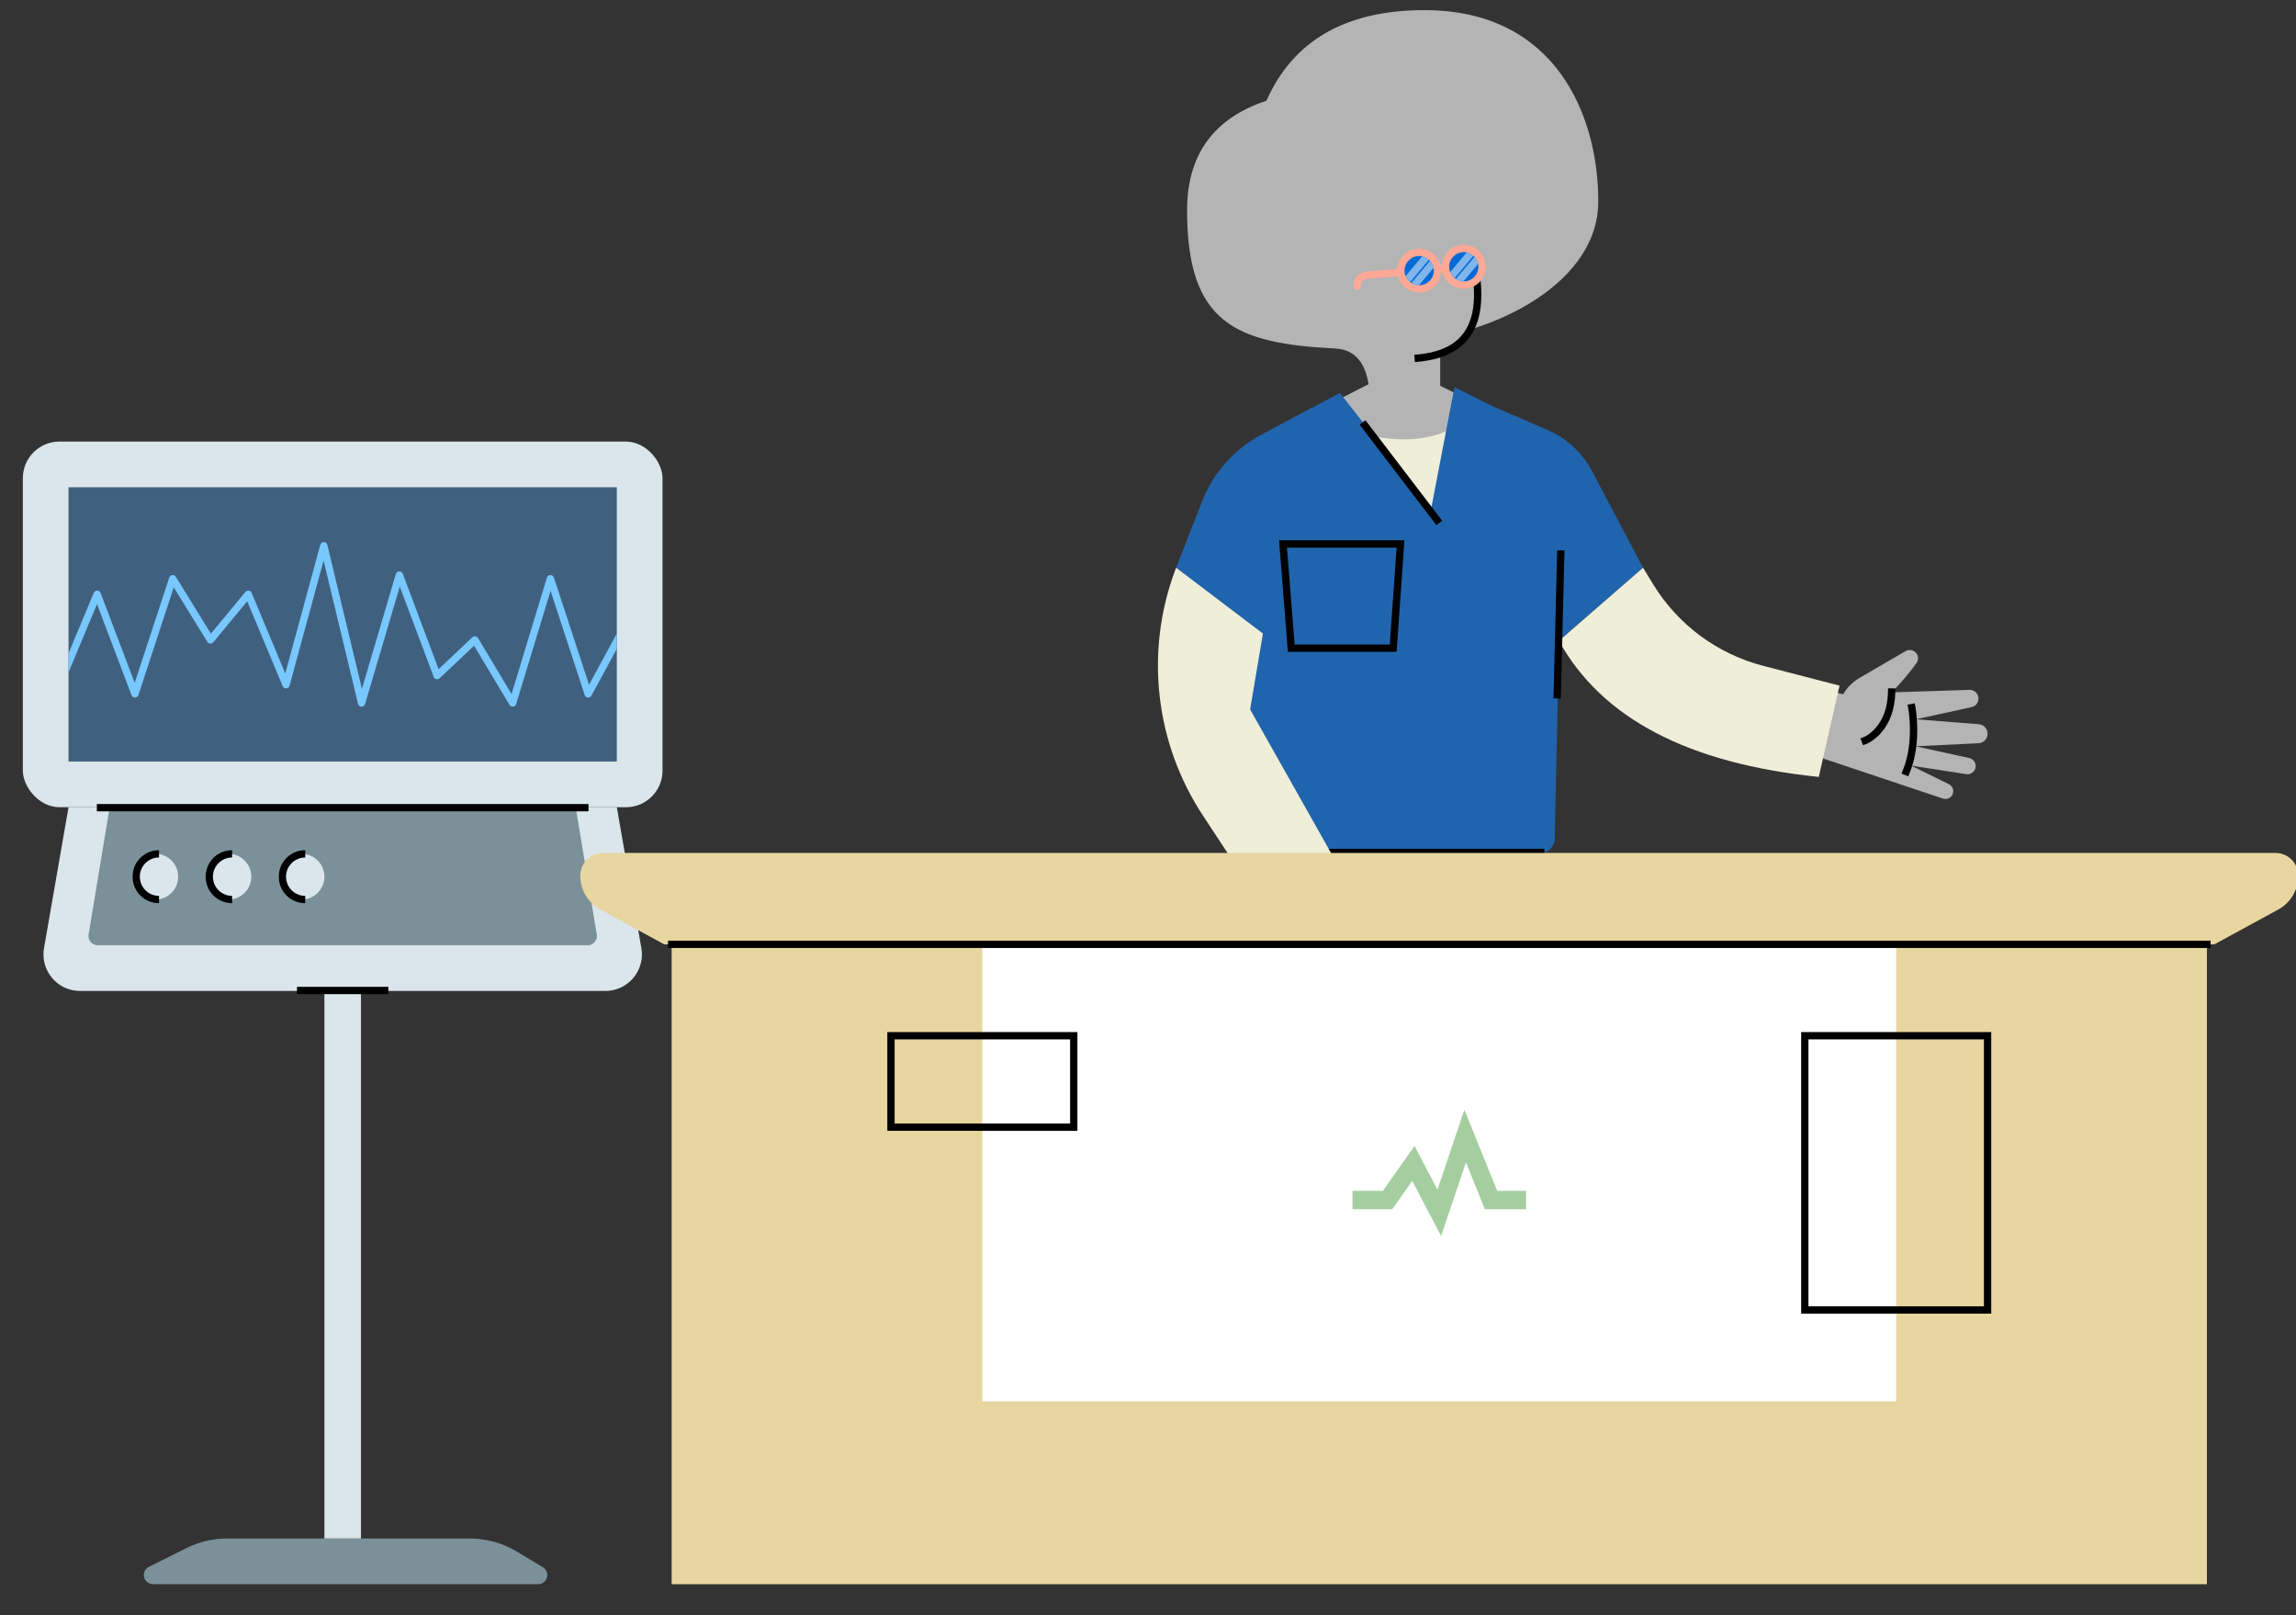 <svg viewBox="225 266.917 2512.5 1766.917" xmlns="http://www.w3.org/2000/svg" overflow="visible" xmlns:xlink="http://www.w3.org/1999/xlink">
    <rect x="225" y="266.917" width="2512.5" height="1766.917" fill="#333333" stroke="none"/>
    <g id="Master/Scene/Front Desk" stroke="none" stroke-width="1" fill="none" fill-rule="evenodd">
        <g id="Furniture" transform="scale(1 1)">
            <defs>
                <rect id="furnitureelectrocardiogram-path-1" x="0" y="0" width="600" height="300"/>
            </defs>
            <g id="Furniture/Electrocardiogram" stroke="none" stroke-width="1" fill="none" fill-rule="evenodd">
                <g id="Stand" transform="translate(250, 750)">
                    <path d="M223.607,1200 L488.968,1200 C507.093,1200 524.876,1204.926 540.418,1214.251 L569.042,1231.425 C573.778,1234.267 575.313,1240.409 572.472,1245.145 C570.665,1248.157 567.409,1250 563.897,1250 L142.361,1250 C136.838,1250 132.361,1245.523 132.361,1240 C132.361,1236.212 134.501,1232.75 137.889,1231.056 L178.885,1210.557 C192.771,1203.615 208.082,1200 223.607,1200 Z" id="Rectangle" fill="#7B9199"/>
                    <rect id="Rectangle" fill="#DAE6EB" x="330" y="600" width="40" height="600"/>
                    <rect id="Rectangle-Copy" fill="#DAE6EB" x="0" y="0" width="700" height="400" rx="40"/>
                    <path d="M50,400 L650,400 L676.84,554.138 C680.63,575.902 666.059,596.617 644.295,600.407 C642.029,600.802 639.733,601 637.433,601 L62.567,601 C40.476,601 22.567,583.091 22.567,561 C22.567,558.7 22.765,556.404 23.16,554.138 L50,400 L50,400 Z" id="Rectangle-Copy-2" fill="#DAE6EB"/>
                    <g id="Path-2" transform="translate(50, 50)">
                        <mask id="furnitureelectrocardiogram-mask-2" fill="#fff">
                            <use xlink:href="#furnitureelectrocardiogram-path-1"/>
                        </mask>
                        <use id="Mask" fill="#406080" xlink:href="#furnitureelectrocardiogram-path-1"/>
                        <path d="M275.473,62.95 C276.56,58.956 282.255,59.04 283.223,63.065 L321.062,220.53 L358.164,94.867 C359.231,91.253 364.209,91.008 365.667,94.401 L404.962,198.963 L441.922,164.091 C443.729,162.385 446.619,162.731 447.985,164.766 L448.098,164.944 L484.795,226.205 L523.506,98.837 C524.622,95.166 529.725,95.043 531.064,98.554 L531.134,98.753 L569.579,215.949 L606.486,148.089 C607.507,146.211 609.815,145.478 611.722,146.389 L611.911,146.486 C613.789,147.507 614.522,149.815 613.611,151.722 L613.514,151.911 L572.181,227.911 C570.538,230.931 566.136,230.594 564.934,227.439 L564.866,227.247 L527.478,113.276 L489.827,237.163 C488.838,240.417 484.525,241.009 482.676,238.227 L482.569,238.056 L443.792,173.324 L406.078,208.909 C404.048,210.825 400.752,210.118 399.663,207.591 L399.589,207.407 L362.455,108.584 L324.503,237.133 C323.364,240.99 317.929,240.919 316.832,237.141 L279.094,80.124 L241.86,217.05 C240.879,220.658 235.96,221.043 234.392,217.729 L234.309,217.541 L195.527,124.655 L158.416,169.549 C156.717,171.604 153.54,171.442 152.046,169.28 L151.929,169.1 L115.116,109.428 L76.467,227.247 C75.314,230.764 70.449,230.94 69.005,227.61 L68.927,227.418 L31.154,127.81 L-6.309,217.541 C-7.133,219.516 -9.358,220.481 -11.349,219.766 L-11.541,219.691 C-13.516,218.867 -14.481,216.642 -13.766,214.651 L-13.691,214.459 L27.642,115.459 C29.008,112.187 33.606,112.198 34.994,115.387 L35.073,115.582 L72.393,213.998 L110.199,98.753 C111.239,95.584 115.445,95.025 117.294,97.73 L117.404,97.9 L155.807,160.149 L193.584,114.451 C195.459,112.183 199.035,112.658 200.277,115.277 L200.358,115.459 L237.199,203.7 L275.473,62.95 Z" fill="#78C8FF" fill-rule="nonzero" mask="url(#furnitureelectrocardiogram-mask-2)"/>
                    </g>
                    <path d="M95,400 L605,400 L628.074,539.367 C628.976,544.815 625.29,549.964 619.842,550.866 C619.302,550.955 618.755,551 618.208,551 L81.792,551 C76.269,551 71.792,546.523 71.792,541 C71.792,540.453 71.837,539.906 71.926,539.367 L95,400 L95,400 Z" id="Mask" fill="#7B9199"/>
                    <g id="Group" transform="translate(120, 447)">
                        <circle id="Oval-Copy" fill="#DAE6EB" cx="25" cy="29" r="25"/>
                        <circle id="Oval-Copy-2" fill="#DAE6EB" cx="105" cy="29" r="25"/>
                        <circle id="Oval-Copy-3" fill="#DAE6EB" cx="185" cy="29" r="25"/>
                        <path d="M160,0 C176.016,0 189,12.984 189,29 C189,44.856 176.275,57.74 160.48,57.996 L160,58 L160,50 C171.598,50 181,40.598 181,29 C181,17.519 171.787,8.19 160.351,8.003 L160,8 L160,0 Z" id="Oval" fill="#000" fill-rule="nonzero" transform="translate(174.5, 29) scale(-1, 1) translate(-174.5, -29)"/>
                        <path d="M80,0 C96.016,0 109,12.984 109,29 C109,44.856 96.275,57.74 80.48,57.996 L80,58 L80,50 C91.598,50 101,40.598 101,29 C101,17.519 91.787,8.19 80.351,8.003 L80,8 L80,0 Z" id="Oval-Copy-4" fill="#000" fill-rule="nonzero" transform="translate(94.5, 29) scale(-1, 1) translate(-94.5, -29)"/>
                        <path d="M0,0 C16.016,0 29,12.984 29,29 C29,44.856 16.275,57.74 0.48,57.996 L0,58 L0,50 C11.598,50 21,40.598 21,29 C21,17.519 11.787,8.19 0.351,8.003 L0,8 L0,0 Z" id="Oval-Copy-5" fill="#000" fill-rule="nonzero" transform="translate(14.5, 29) scale(-1, 1) translate(-14.5, -29)"/>
                    </g>
                    <polygon id="Path" fill="#000" fill-rule="nonzero" points="400 596.5 400 604.5 300 604.5 300 596.5"/>
                </g>
                <polygon id="Path-91" fill="#000" fill-rule="nonzero" points="869 1146.5 869 1154.5 331 1154.5 331 1146.5"/>
            </g>
        </g>
        <g transform="translate(1100, -600) scale(1 1)" id="Master/Character/Bust">
            <defs>
                <path d="M346,1 L403,44 C455.331,60.593 498.493,98.048 522.293,147.519 L574,255 L574,255 L617,159 L692,193 L638.025,319.888 C620.731,360.545 573.752,379.484 533.094,362.19 C518.031,355.782 505.296,344.908 496.607,331.035 L454,263 L454,263 L473.567,500.595 C474.507,512.019 472.595,523.498 468,534 L468,534 L468,534 L122.244,534 C67.015,534 22.244,489.228 22.244,434 C22.244,427.344 22.908,420.705 24.227,414.181 L66.688,204.183 C82.34,126.777 138.279,63.698 213.26,38.906 L216,38 L216,38 L271,0 L324.457,50.637 L346,1 Z" id="mastercharacterbust-path-1"/>
            </defs>
            <g id="Master/Character/Bust" stroke="none" stroke-width="1" fill="none" fill-rule="evenodd">
                <g id="Head" transform="translate(561, 1072)" fill="#B4B4B5">
                    <path d="M173.493,66.499 C182.106,110.758 197.903,184.72 112,190.645 C47.349,195.103 34.122,133.336 28,98.645 C19,47.645 36,13.645 84,2.645 C149.358,-12.334 168.339,40.016 173.493,66.499"/>
                    <path d="M140,217 L140,172 L66,172 L64,214 L-6.39488462e-13,246.645 L37.2,279.967 C78.318,316.8 141.503,313.347 178.363,272.253 L201.333,246.645 L140,217 Z" id="Neck"/>
                </g>
                <g id="Hair" transform="translate(404, 878) scale(1 1)">
                    <g id="Hair/Afro" stroke="none" stroke-width="1" fill="none" fill-rule="evenodd">
                        <path d="M220,426 L266,426 C265.875,382.001 265.875,360.001 266,360 C336.086,359.596 470,307.042 470,209 C470,116 423.889,0 279.736,0 C193.833,0 136.197,33.04 106.828,99.119 C48.943,118.373 20,158.329 20,218.987 C20,342.57 73.157,364.708 181.931,370.147 C206.644,371.382 219.333,390 220,426 Z" id="Oval" fill="#B4B4B5"/>
                    </g>
                </g>
                <g id="Face" transform="translate(593, 1122) scale(1 1)" fill="#000">
                    <defs>
                        <path d="M16,0.828 C24.837,0.828 32,7.992 32,16.828 C32,25.665 24.837,32.828 16,32.828 C7.163,32.828 0,25.665 0,16.828 C0,7.992 7.163,0.828 16,0.828 Z" id="facedark-glasses-path-1"/>
                        <path d="M16.828,0.828 C25.665,0.828 32.828,7.992 32.828,16.828 C32.828,25.665 25.665,32.828 16.828,32.828 C7.992,32.828 0.828,25.665 0.828,16.828 C0.828,7.992 7.992,0.828 16.828,0.828 Z" id="facedark-glasses-path-3"/>
                    </defs>
                    <g id="Face/Dark Glasses" stroke="none" stroke-width="1" fill="none" fill-rule="evenodd">
                        <path d="M139.505,21.762 L147.359,20.238 L147.915,23.129 C150.492,36.686 151.956,46.619 152.641,56.825 C153.602,71.151 152.681,83.693 149.423,94.713 C141.401,121.845 119.648,138.01 81.435,140.907 L80.272,140.991 L79.728,133.009 C115.454,130.573 134.638,116.504 141.751,92.445 C144.707,82.446 145.561,70.815 144.659,57.361 C143.999,47.521 142.57,37.844 140.039,24.536 L139.505,21.762 Z" id="Stroke-9" fill="#000" fill-rule="nonzero"/>
                        <g id="Group" transform="translate(85, 41) rotate(-5) translate(-85, -41) translate(12, 17)">
                            <path d="M122,0 C135.255,0 146,10.745 146,24 C146,37.255 135.255,48 122,48 C110.108,48 100.237,39.351 98.332,28.001 L96.668,28.001 C94.763,39.351 84.892,48 73,48 C61.108,48 51.237,39.351 49.332,28.001 L15,28 C11.215,28 8.131,31.005 8.004,34.759 L8,35 C8,37.209 6.209,39 4,39 C1.791,39 0,37.209 0,35 C0,26.821 6.547,20.17 14.686,20.003 L15,20 L49.332,20 C51.236,8.649 61.108,0 73,0 C84.892,0 94.764,8.649 96.668,20 L98.332,20 C100.236,8.649 110.108,0 122,0 Z" id="Glasses" fill="#FFA896"/>
                            <g id="Path" transform="translate(106, 7.172)">
                                <mask id="facedark-glasses-mask-2" fill="#fff">
                                    <use xlink:href="#facedark-glasses-path-1"/>
                                </mask>
                                <use id="Mask" fill="#006AD6" xlink:href="#facedark-glasses-path-1"/>
                                <path d="M29.828,5.828 L35.485,11.485 L8.485,38.485 L2.828,32.828 L29.828,5.828 Z M25,-3 L30.657,2.657 L3.657,29.657 L-2,24 L25,-3 Z" id="Combined-Shape" fill-opacity=".5" fill="#FFF" fill-rule="nonzero" mask="url(#facedark-glasses-mask-2)"/>
                            </g>
                            <g id="Path" transform="translate(56.172, 7.172)">
                                <mask id="facedark-glasses-mask-4" fill="#fff">
                                    <use xlink:href="#facedark-glasses-path-3"/>
                                </mask>
                                <use id="Mask" fill="#006AD6" xlink:href="#facedark-glasses-path-3"/>
                                <path d="M30.828,5.828 L36.485,11.485 L9.485,38.485 L3.828,32.828 L30.828,5.828 Z M25,-2 L30.657,3.657 L3.657,30.657 L-2,25 L25,-2 Z" id="Combined-Shape" fill-opacity=".5" fill="#FFF" fill-rule="nonzero" mask="url(#facedark-glasses-mask-4)"/>
                            </g>
                        </g>
                    </g>
                </g>
                <g id="Upper Body Bust" transform="translate(100, 1160) scale(1 1)">
                    <g id="Upper Body Bust/Scrubs 2" stroke="none" stroke-width="1" fill="none" fill-rule="evenodd">
                        <g id="Group-36" transform="translate(292, 130)">
                            <path d="M869.679,445.926 L869.679,445.926 C871.545,441.734 869.759,436.819 865.634,434.796 L824.285,414.509 L884.666,423.8 C889.621,424.563 894.239,421.125 894.916,416.169 C895.549,411.551 892.52,407.221 887.956,406.221 L829.186,393.344 L898.054,390.008 C903.697,389.734 908.101,385.036 908,379.401 C907.9,374.032 903.732,369.615 898.366,369.195 L829.588,363.799 L890.561,350.457 C895.659,349.341 898.918,344.351 897.879,339.246 C896.95,334.688 892.861,331.462 888.202,331.615 L824.314,333.697 L824.314,333.697 L802.986,334.391 C812.482,324.688 821.879,313.902 830.249,302.258 C832.845,298.648 832.36,293.67 829.17,290.568 C826.254,287.732 821.8,287.184 818.28,289.23 L767.817,318.579 C760.315,322.941 754.199,329.128 749.933,336.424 L715.783,328.088 L703,398.277 L813.238,435.187 L859.134,450.555 C863.32,451.956 867.887,449.951 869.679,445.926" id="Hand-Color" fill="#B4B4B5"/>
                            <path d="M828.289,346.334 L829.087,350.63 C829.137,350.916 829.198,351.288 829.269,351.743 L829.343,352.225 C829.575,353.757 829.806,355.514 830.021,357.472 C831.817,373.829 831.426,391.568 827.297,408.354 C826.173,412.922 824.786,417.308 823.119,421.488 L822.696,422.528 L821.168,426.225 L813.775,423.168 L815.304,419.472 C817.001,415.366 818.404,411.013 819.529,406.443 C823.4,390.706 823.771,373.849 822.069,358.345 L821.932,357.143 C821.793,355.971 821.649,354.89 821.505,353.906 L821.433,353.422 C821.374,353.027 821.318,352.673 821.266,352.362 L821.158,351.733 L820.424,347.801 L828.289,346.334 Z M799.089,329.913 L807.087,330.089 L806.999,334.088 C806.578,353.226 800.85,367.896 791.522,378.554 C788.086,382.479 784.394,385.578 780.685,387.942 C779.368,388.781 778.136,389.47 777.016,390.022 L776.57,390.237 C776.151,390.436 775.81,390.584 775.556,390.686 L771.703,392.169 L768.831,384.703 L772.564,383.267 C772.667,383.227 772.927,383.114 773.324,382.922 L773.479,382.847 C774.343,382.421 775.321,381.873 776.385,381.195 C779.478,379.224 782.588,376.614 785.502,373.285 C793.476,364.174 798.471,351.551 798.981,334.682 L799.001,333.912 L799.089,329.913 Z" id="Combined-Shape" fill="#000" fill-rule="nonzero"/>
                            <path d="M182,39 C225.333,55 261.333,60.667 290,56 C318.667,51.333 335.333,39.667 340,21 L387,112 L340,179 L208,179 L182,39 Z" id="Path-2" fill="#EFEED8"/>
                            <path d="M531,198 L475.39,92.773 C465.171,73.185 448.752,57.533 428.699,48.261 L365.556,20.965 L324.608,0.448 L299,134 L199.286,6.83 L168.5,23.173 L168.538,22.909 L112.842,52.72 C83.969,68.173 61.428,93.259 49.139,123.614 L20,198 L163,510 L418.341,510 C427.043,510 434.15,503.045 434.337,494.345 L439,278 L439,278 L531,198 Z" id="Scrubs-Color" fill="#2064AE"/>
                            <path d="M269.862,168 L132.672,168 L142.303,290 L261.301,290 L269.862,168 Z M261.281,176 L253.842,282 L149.696,282 L141.328,176 L261.281,176 Z" id="Pocket" fill="#000" fill-rule="nonzero"/>
                            <polygon id="Stroke-12" fill="#000" fill-rule="nonzero" points="423 505.5 423 513.5 158 513.5 158 505.5"/>
                            <path d="M20,198 L115,270 L101,353 L194,518 L125,584 L49.256,468.964 C-3.098,389.451 -14.299,289.77 18.978,200.696 L20,198 Z M531,198 L541.838,215.79 C568.878,260.177 612.136,292.294 662.447,305.338 L662.447,305.338 L746,327 L723.29,426.842 C580.43,412.281 485.667,362.667 439,278 L439,278 L531,198 Z" id="Fill-8" fill="#EFEED8"/>
                            <polygon id="Path" fill="#000" fill-rule="nonzero" points="198.261 506.085 203.739 511.915 120.739 589.915 115.261 584.085"/>
                            <polygon id="Stroke-10" fill="#000" fill-rule="nonzero" points="227.179 36.572 311.179 146.572 304.821 151.428 220.821 41.428"/>
                            <polygon id="Stroke-34" fill="#000" fill-rule="nonzero" points="437.001 178.901 444.999 179.099 440.999 341.099 433.001 340.901"/>
                        </g>
                    </g>
                </g>
            </g>
        </g>
        <g id="Frontdesk" transform="translate(860, 1200)">
            <path d="M25,0 L1855,0 C1868.807,-2.53632657e-15 1880,11.193 1880,25 C1880,40.41 1871.579,54.588 1858.047,61.96 L1788.222,100 L1788.222,100 L91.778,100 L21.953,61.96 C8.421,54.588 1.88717576e-15,40.41 0,25 C-1.69088438e-15,11.193 11.193,2.53632657e-15 25,0 Z" id="Rectangle" fill="#E7D6A0"/>
            <rect id="Rectangle-Copy" fill="#E7D6A0" x="100" y="100" width="1680" height="700"/>
            <rect id="Rectangle-Copy" fill="#FFF" x="440" y="100" width="1000" height="500"/>
            <g id="Symbol" transform="translate(690, 100) scale(1 1)">
                <g id="Symbol/Electrocardiogram Waves" stroke="none" stroke-width="1" fill="none" fill-rule="evenodd">
                    <polygon id="Path-84" fill="#A4CE9F" points="247.995 268.415 277.481 181 313.407 269.76 345 269.76 345 289.76 299.926 289.76 279.186 238.519 252.005 319.104 220.393 258.857 198.505 289.76 155 289.76 155 269.76 188.161 269.76 222.939 220.663"/>
                </g>
            </g>
            <path d="M1544,196 L1336,196 L1336,504 L1544,504 L1544,196 Z M1536,204 L1536,496 L1344,496 L1344,204 L1536,204 Z" id="Rectangle-Copy-2" fill="#000" fill-rule="nonzero"/>
            <path d="M544,196 L336,196 L336,304 L544,304 L544,196 Z M536,204 L536,296 L344,296 L344,204 L536,204 Z" id="Rectangle-Copy-4" fill="#000" fill-rule="nonzero"/>
            <line x1="100" y1="100" x2="1780" y2="100" id="Path-90" stroke="#000" stroke-width="8" stroke-linecap="square"/>
        </g>
    </g>
</svg>
